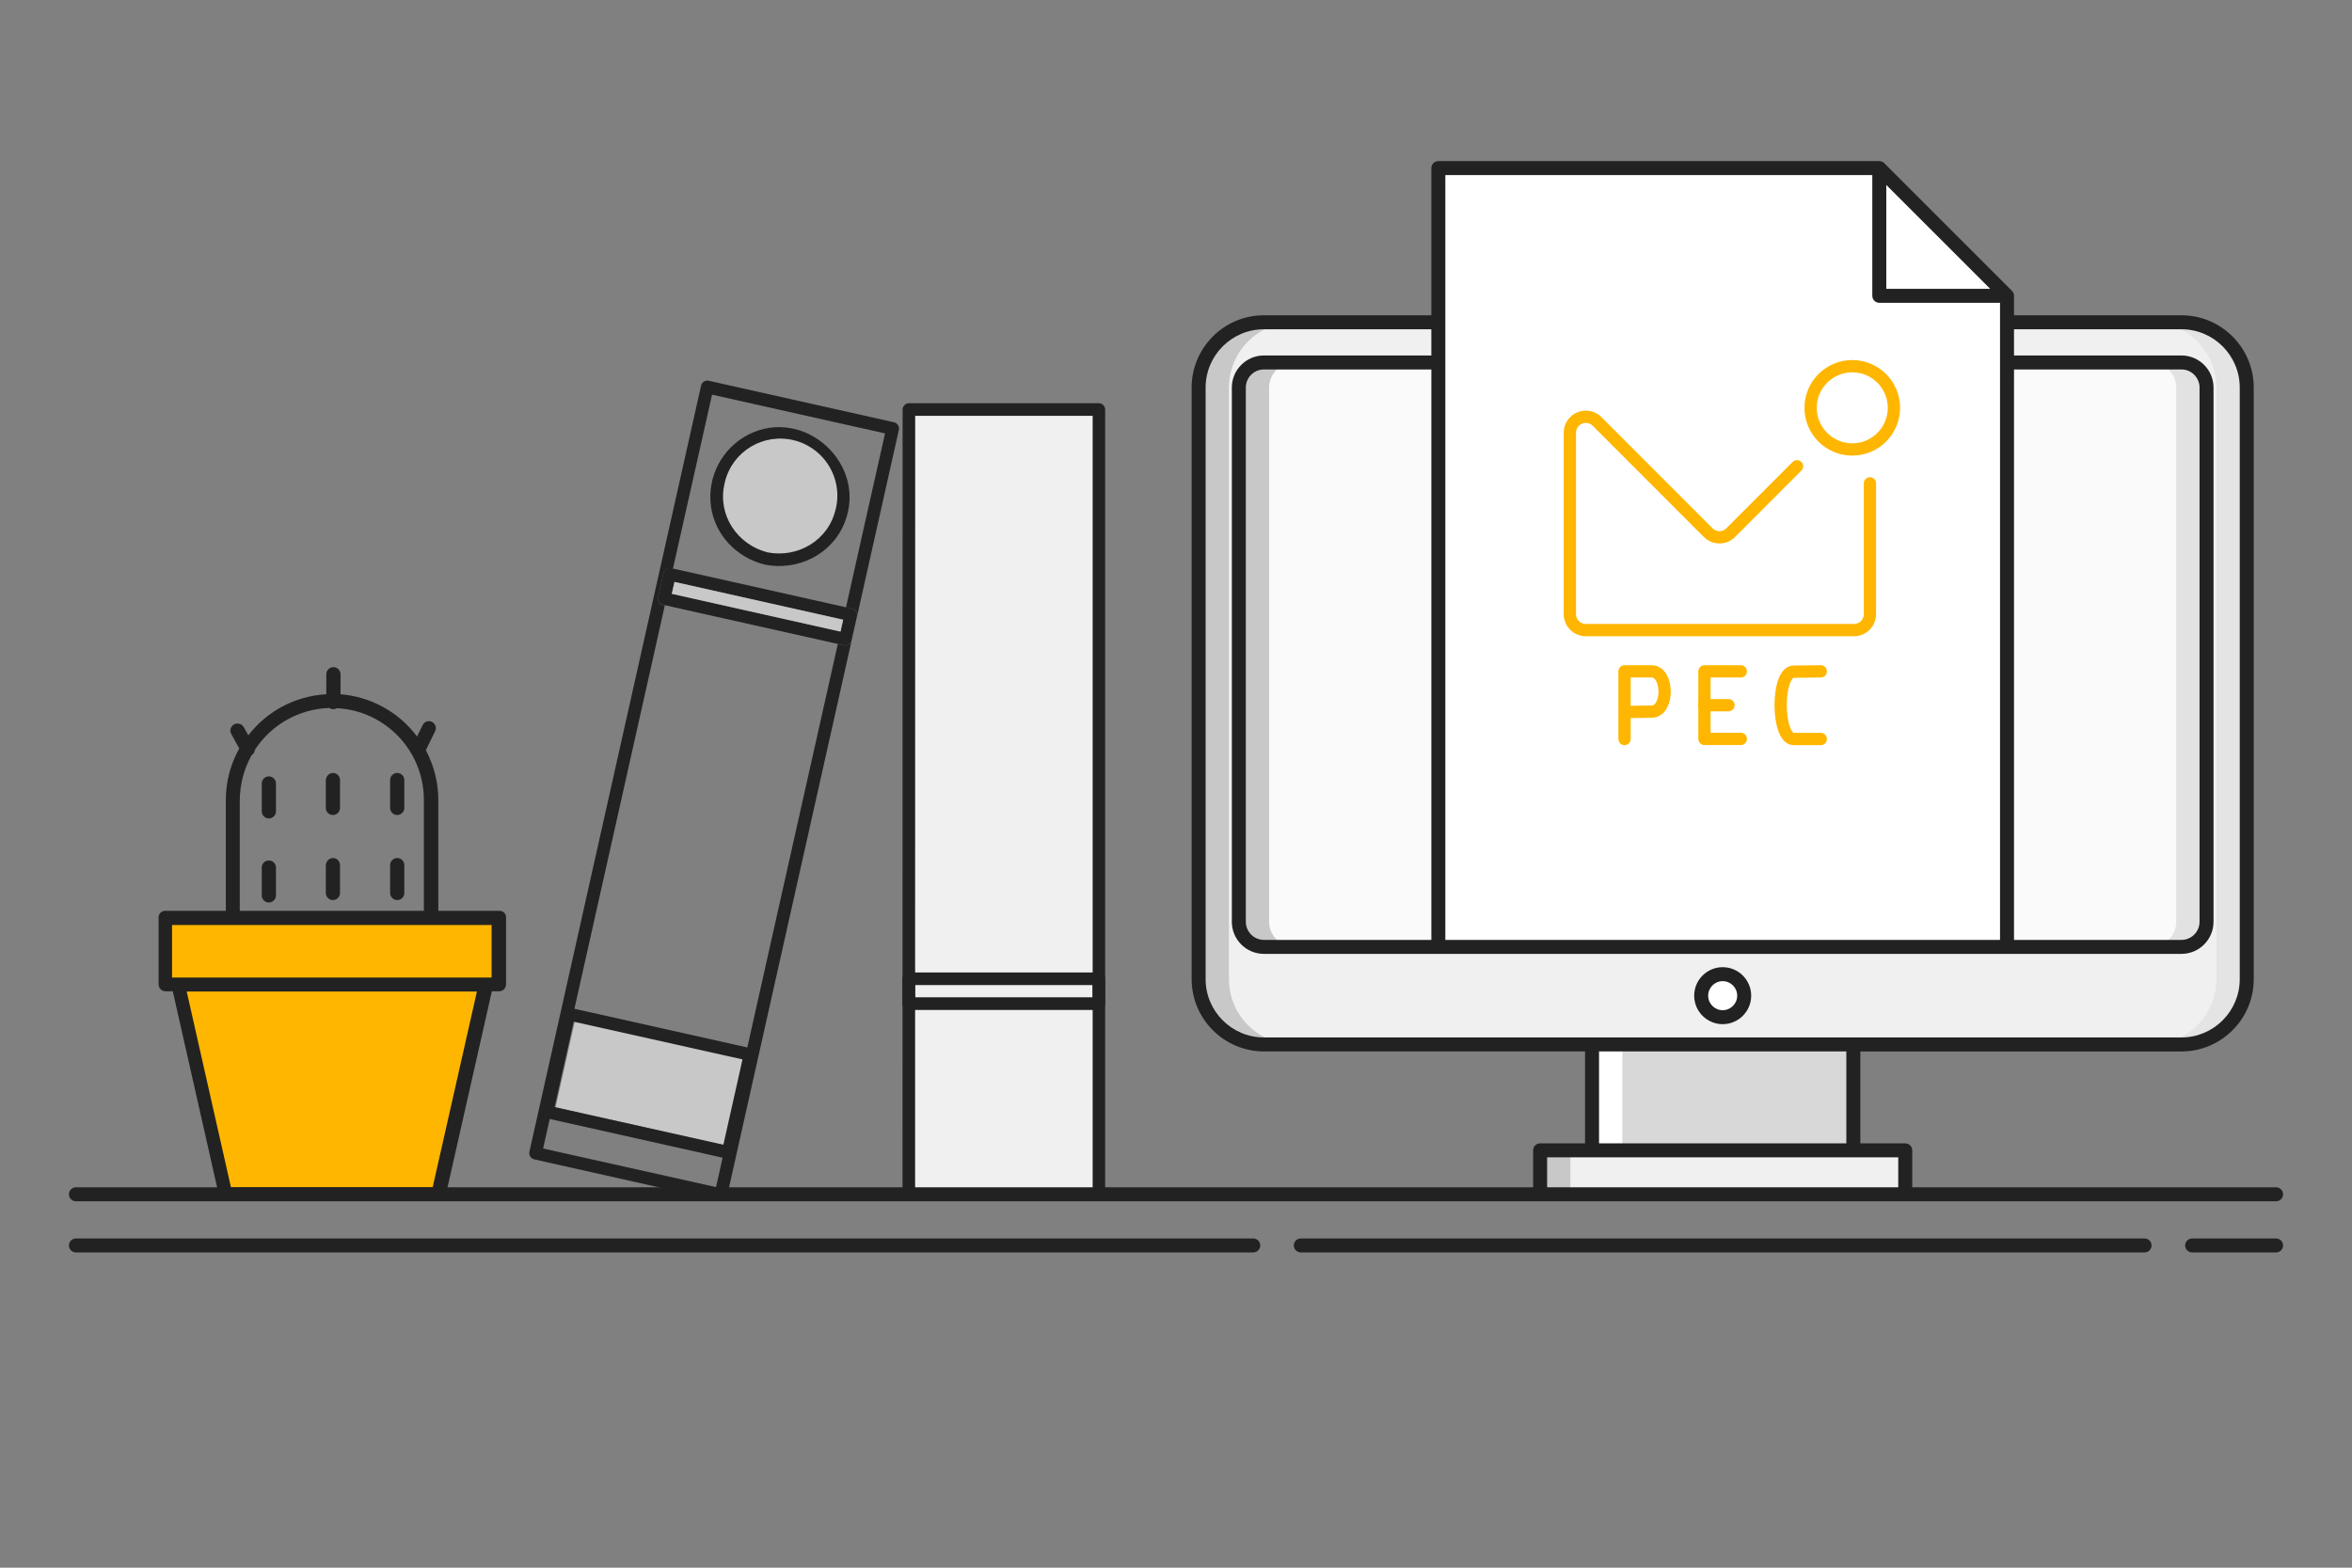 <?xml version="1.0" encoding="utf-8"?>
<!-- Generator: Adobe Illustrator 16.0.0, SVG Export Plug-In . SVG Version: 6.00 Build 0)  -->
<!DOCTYPE svg PUBLIC "-//W3C//DTD SVG 1.1//EN" "http://www.w3.org/Graphics/SVG/1.1/DTD/svg11.dtd">
<svg version="1.1" id="Livello_1" xmlns="http://www.w3.org/2000/svg" xmlns:xlink="http://www.w3.org/1999/xlink" x="0px" y="0px"
	 width="765.354px" height="510.236px" viewBox="0 0 765.354 510.236" enable-background="new 0 0 765.354 510.236"
	 xml:space="preserve">
<rect x="0" y="0" width="765.354" height="510.236" fill="#808080" stroke="none"/>
<g>
	<g>
		<g>
			<polygon fill="#FFB600" points="161.798,319.839 157.501,319.6 141.987,388.978 74.28,388.978 58.925,320.555 54.151,320.555 
				54.151,298.198 161.798,298.198 			"/>
			<g>
				<path fill="#222222" d="M53.673,296.448C53.673,296.448,53.596,296.448,53.673,296.448c-1.112,0-2.065,0.957-2.065,2.146v21.725
					c0,1.271,0.955,2.308,2.229,2.308h2.388l15.036,66.515c0.238,1.032,1.193,1.75,2.229,1.75h69.3c1.034,0,1.987-0.718,2.228-1.75
					l15.037-66.515h2.389c1.271,0,2.229-1.035,2.229-2.308v-21.723c0-0.078,0-0.078,0-0.157c-0.08-1.192-1.034-2.067-2.229-1.989
					h-19.813V260.33c0-5.647-1.433-11.219-4.058-16.151l3.021-6.205l0,0c0.56-1.115,0.08-2.468-1.034-3.023
					c-1.113-0.557-2.468-0.079-3.021,1.035l-1.83,3.738c-5.888-7.957-15.037-12.969-24.901-13.764v-6.522
					c0-1.273-1.035-2.308-2.31-2.308c-1.273,0-2.31,1.033-2.31,2.308v6.522c-10.022,0.558-19.252,5.41-25.379,13.366l-1.513-2.705
					c-0.638-1.035-1.987-1.434-3.104-0.875c-1.112,0.636-1.592,1.988-0.955,3.104l2.625,4.773
					c-2.864,5.092-4.375,10.818-4.375,16.708v36.119L53.673,296.448L53.673,296.448z M137.93,260.329v36.119H78.022v-36.119
					c0.078-5.092,1.354-10.023,3.817-14.48c0.636-0.396,1.033-1.113,1.113-1.83c5.331-8.193,14.397-13.285,24.188-13.603
					c0.397,0.239,0.797,0.396,1.272,0.396c0.396,0,0.795-0.078,1.192-0.316C125.439,231.288,137.93,244.416,137.93,260.329
					L137.93,260.329z M159.968,318.169H55.982v-17.104h103.985L159.968,318.169L159.968,318.169z M60.755,322.704h94.438
					l-14.399,63.729h-65.64L60.755,322.704z"/>
				<path fill="#222222" d="M85.182,282.366v9.07c0,1.271,1.032,2.309,2.307,2.309s2.31-1.035,2.31-2.309v-9.07
					c0-1.272-1.034-2.308-2.31-2.308C86.214,280.059,85.182,281.014,85.182,282.366z"/>
				<path fill="#222222" d="M126.95,281.571v9.068c0,1.271,1.033,2.31,2.308,2.31c1.275,0,2.31-1.034,2.31-2.31v-9.068
					c0-1.273-1.033-2.309-2.31-2.309C127.983,279.264,126.95,280.297,126.95,281.571z"/>
				<path fill="#222222" d="M85.182,254.998v9.067c0,1.271,1.032,2.31,2.307,2.31s2.31-1.034,2.31-2.31v-9.067
					c0-1.271-1.034-2.308-2.31-2.308C86.214,252.69,85.182,253.726,85.182,254.998z"/>
				<path fill="#222222" d="M129.257,251.577c-1.272,0-2.308,1.033-2.308,2.307v9.07c0,1.271,1.033,2.309,2.308,2.309
					c1.273,0,2.308-1.033,2.308-2.309v-9.07l0,0C131.565,252.61,130.53,251.577,129.257,251.577L129.257,251.577z"/>
				<path fill="#222222" d="M108.333,251.577c-1.192,0-2.229,1.033-2.308,2.307v9.07c0,1.271,1.031,2.309,2.308,2.309
					c1.272,0,2.308-1.033,2.308-2.309v-9.07l0,0C110.641,252.61,109.607,251.577,108.333,251.577L108.333,251.577z"/>
				<path fill="#222222" d="M106.026,281.571v9.068c0,1.271,1.033,2.31,2.308,2.31c1.275,0,2.31-1.034,2.31-2.31v-9.068
					c0-1.273-1.033-2.309-2.31-2.309C107.139,279.264,106.105,280.297,106.026,281.571z"/>
			</g>
		</g>
		<path fill="#222222" d="M293.684,388.825c0.018,1.131,0.928,2.045,2.062,2.063h61.812c1.131-0.02,2.043-0.934,2.063-2.063V133.292
			c-0.008-1.074-0.838-1.966-1.91-2.052h-61.938c-0.488-0.01-0.963,0.173-1.317,0.509l-0.13,0.097
			c-0.041,0.048-0.104,0.097-0.104,0.145c-0.331,0.354-0.514,0.819-0.51,1.304L293.684,388.825z M297.802,386.79l0.022-251.437
			h57.699V386.79H297.802z"/>
		<polygon fill="#F0F0F0" points="297.802,386.79 297.828,135.352 355.524,135.352 355.524,386.79 		"/>
		<path id="_Tracciato_composto_" fill="#222222" d="M294.159,317.269c-0.331,0.354-0.514,0.817-0.51,1.306v8.073
			c0.021,1.133,0.933,2.045,2.063,2.062h61.841c1.133-0.017,2.045-0.929,2.063-2.062v-8.083c-0.021-1.132-0.93-2.043-2.063-2.063
			h-61.841c-0.492-0.007-0.965,0.181-1.319,0.521l-0.13,0.096C294.264,317.166,294.264,317.214,294.159,317.269z M297.772,324.589
			v-3.979h57.754v3.979H297.772z"/>
		<g>
			<path id="_Tracciato_2" fill="#222222" d="M173.664,377.272c0.049,0.017,0.088,0.063,0.146,0.063l60.315,13.524
				c0.478,0.111,0.979,0.035,1.397-0.218l0.146-0.063l0.135-0.119c0.406-0.271,0.691-0.688,0.796-1.17l6.858-30.631l30.121-134.346
				l3.549-15.842c-0.104,0.479-0.39,0.897-0.797,1.17l-0.136,0.119l-0.146,0.063c-0.422,0.252-0.922,0.329-1.397,0.215l-2.015-0.453
				l-21.18,94.392L233,386.365l-56.269-12.556l36.513-162.949l3.096-13.828l-0.621-0.136c-1.11-0.25-1.817-1.343-1.592-2.459
				l1.767-7.884c0.25-1.11,1.344-1.817,2.461-1.592l0.619,0.136l12.729-56.646L288,141.061l-6.418,28.546l-6.287,28.055l2.015,0.453
				c1.11,0.25,1.815,1.343,1.592,2.459l13.597-60.673c0.229-1.116-0.479-2.208-1.591-2.46l-60.315-13.524
				c-1.114-0.228-2.209,0.479-2.456,1.591l-4.138,18.451l-2.724,12.159l-30.104,134.346l-18.903,84.397
				C172.042,375.907,172.647,376.949,173.664,377.272z"/>
			<path id="_Tracciato_composto_2" fill="#222222" d="M276.314,209.615c0.408-0.271,0.69-0.691,0.795-1.169l1.769-7.885
				c0.229-1.115-0.479-2.209-1.59-2.458l-2.015-0.453l-56.299-12.61l-0.619-0.135c-1.117-0.228-2.209,0.479-2.461,1.591
				l-1.767,7.884c-0.228,1.116,0.479,2.208,1.592,2.458l0.621,0.136l56.298,12.61l2.014,0.453c0.478,0.114,0.979,0.037,1.397-0.215
				l0.146-0.063L276.314,209.615z M274.373,201.707l-0.867,3.859l-54.896-12.301l0.865-3.866L274.373,201.707z"/>
			<path id="_Tracciato_composto_3" fill="#C8C8C8" d="M274.373,201.707l-0.867,3.859l-54.896-12.301l0.865-3.866L274.373,201.707z"
				/>
			<circle fill="#C8C8C8" cx="253.802" cy="161.621" r="18.84"/>
			<path id="_Tracciato_composto_4" fill="#222222" d="M248.85,183.774c10.688,2.092,21.688-3.19,25.905-13.446
				c7.847-19.079-12.851-38.206-31.252-28.873c-8.619,4.456-13.487,13.869-12.142,23.479
				C232.748,174.282,239.772,181.482,248.85,183.774z M271.916,165.728c-2.252,10.073-12.235,15.969-22.144,14.051
				c-9.812-2.475-16.312-12.094-14.051-22.166c0.053-0.266,0.108-0.53,0.174-0.796c2.461-9.952,12.522-16.026,22.478-13.565
				c9.953,2.461,16.024,12.523,13.565,22.477H271.916L271.916,165.728z"/>
			<path id="_Tracciato_composto_5" fill="#C8C8C8" d="M241.991,344.596l-6.293,28.104L180.8,360.4l6.293-28.104L241.991,344.596z"
				/>
			<path id="_Tracciato_composto_6" fill="#222222" d="M238.148,376.669c0.408-0.271,0.692-0.688,0.795-1.17l7.162-31.824
				c0.228-1.112-0.479-2.207-1.592-2.458l-2.015-0.454l-56.298-12.603l-0.62-0.136c-1.115-0.229-2.209,0.479-2.459,1.593
				l-7.158,31.823c-0.229,1.112,0.479,2.208,1.591,2.458l0.62,0.137l56.298,12.609l2.014,0.452c0.478,0.111,0.979,0.034,1.399-0.217
				l0.144-0.063L238.148,376.669z M241.618,344.797l-6.229,27.79l-54.896-12.26l6.205-27.791L241.618,344.797z"/>
		</g>
	</g>
	<g>
		<g>
			<g>
				<path fill="#F0F0F0" d="M411.298,339.936c-11.722,0-21.259-9.536-21.259-21.262V126.143c0-11.721,9.537-21.256,21.259-21.256
					h298.549c11.722,0,21.259,9.536,21.259,21.256v192.533c0,11.726-9.537,21.262-21.259,21.262L411.298,339.936L411.298,339.936z"
					/>
				<g>
					<path fill="#C8C8C8" d="M399.901,318.677V126.143c0-11.721,9.535-21.256,21.255-21.256h-9.858
						c-11.722,0-21.259,9.536-21.259,21.256v192.533c0,11.726,9.537,21.262,21.259,21.262h9.858
						C409.438,339.936,399.901,330.399,399.901,318.677z"/>
				</g>
				<g>
					<path fill="#E4E4E4" d="M721.24,318.677V126.143c0-11.721-9.537-21.256-21.258-21.256h9.861
						c11.723,0,21.257,9.536,21.257,21.256v192.533c0,11.726-9.534,21.262-21.257,21.262h-9.861
						C711.703,339.936,721.24,330.399,721.24,318.677z"/>
				</g>
				<path fill="#FAFAFA" d="M718.021,300.012c0,4.496-3.682,8.18-8.176,8.18h-298.55c-4.496,0-8.177-3.684-8.177-8.18V126.143
					c0-4.496,3.681-8.175,8.177-8.175h298.551c4.494,0,8.177,3.681,8.177,8.175v173.869H718.021z"/>
				<g>
					<path fill="#C8C8C8" d="M412.981,300.012V126.143c0-4.496,3.682-8.175,8.175-8.175h-9.857c-4.495,0-8.177,3.681-8.177,8.175
						v173.869c0,4.496,3.682,8.18,8.177,8.18h9.857C416.662,308.188,412.981,304.508,412.981,300.012z"/>
				</g>
				<g>
					<path fill="#E2E2E2" d="M708.16,300.012V126.143c0-4.496-3.683-8.175-8.178-8.175h9.861c4.494,0,8.178,3.681,8.178,8.175
						v173.869c0,4.496-3.684,8.18-8.178,8.18h-9.861C704.479,308.188,708.16,304.508,708.16,300.012z"/>
				</g>
				<path fill="#F0F0F0" d="M501.162,374.402h118.813v14.307H501.162V374.402z"/>
				<g>
					<path fill="#C8C8C8" d="M501.162,374.402h9.863v14.307h-9.863V374.402z"/>
				</g>
				<path fill="#D8D8D8" d="M518.063,339.936h85.022v34.467h-85.022V339.936z"/>
				<g>
					<path fill="#FFFFFF" d="M518.063,339.936h9.862v34.467h-9.862V339.936z"/>
				</g>
				<circle fill="#FFFFFF" cx="560.57" cy="324.062" r="6.999"/>
				<path fill="#FFFFFF" d="M653.097,96.272l-41.564-41.564H468.048v253.481h185.049V96.272z"/>
				<g>
					<path fill="#222222" d="M560.57,333.335c5.114,0,9.275-4.16,9.275-9.271c0-5.115-4.161-9.275-9.275-9.275
						c-5.115,0-9.274,4.16-9.274,9.275C551.296,329.175,555.455,333.335,560.57,333.335z M560.57,319.337
						c2.604,0,4.726,2.118,4.726,4.728c0,2.604-2.117,4.722-4.726,4.722c-2.604,0-4.725-2.116-4.725-4.722
						C555.849,321.455,557.968,319.337,560.57,319.337z"/>
					<path fill="#222222" d="M407.813,403.081H24.705c-1.259,0-2.274,1.021-2.274,2.274c0,1.259,1.018,2.272,2.274,2.272h383.107
						c1.258,0,2.274-1.018,2.274-2.272C410.089,404.1,409.069,403.081,407.813,403.081z"/>
					<path fill="#222222" d="M740.649,403.081h-27.321c-1.254,0-2.272,1.021-2.272,2.274c0,1.259,1.021,2.272,2.272,2.272h27.321
						c1.256,0,2.274-1.018,2.274-2.272C742.928,404.1,741.905,403.081,740.649,403.081z"/>
					<path fill="#222222" d="M697.856,403.081h-274.57c-1.258,0-2.273,1.021-2.273,2.274c0,1.259,1.02,2.272,2.273,2.272h274.572
						c1.258,0,2.274-1.018,2.274-2.272C700.136,404.1,699.115,403.081,697.856,403.081z"/>
					<path fill="#222222" d="M24.705,390.984h476.458h118.813h120.674c1.254,0,2.272-1.021,2.272-2.275s-1.021-2.271-2.272-2.271
						H622.255v-12.031c0-1.258-1.021-2.275-2.276-2.275h-14.619v-29.916h104.485c12.979,0,23.535-10.556,23.535-23.529V126.143
						c0-12.977-10.56-23.531-23.535-23.531h-54.474v-6.34c0-0.604-0.237-1.183-0.666-1.61l-41.563-41.563
						c-0.426-0.428-1.006-0.666-1.61-0.666H468.048c-1.261,0-2.274,1.02-2.274,2.274v47.904h-54.476
						c-12.979,0-23.531,10.557-23.531,23.531v192.533c0,12.979,10.558,23.533,23.531,23.533h104.485v29.916h-14.619
						c-1.258,0-2.274,1.021-2.274,2.275v12.03H24.705c-1.259,0-2.274,1.02-2.274,2.272
						C22.427,389.967,23.445,390.984,24.705,390.984z M613.81,60.203l33.796,33.793H613.81V60.203L613.81,60.203z M655.371,120.244
						h54.474c3.256,0,5.899,2.646,5.899,5.898V300.01c0,3.258-2.646,5.898-5.899,5.898h-54.474V120.244z M470.322,56.985h138.935
						v39.289c0,1.258,1.021,2.274,2.272,2.274h39.291v207.365H470.322V56.985z M411.298,305.91c-3.257,0-5.9-2.646-5.9-5.898
						V126.143c0-3.253,2.646-5.898,5.9-5.898h54.474v185.667L411.298,305.91L411.298,305.91z M392.313,318.677V126.143
						c0-10.465,8.516-18.979,18.98-18.979h54.475v8.529h-54.473c-5.765,0-10.451,4.688-10.451,10.45v173.869
						c0,5.768,4.688,10.451,10.451,10.451h56.748h185.051h56.748c5.767,0,10.453-4.688,10.453-10.451V126.143
						c0-5.764-4.688-10.45-10.453-10.45H655.37v-8.529h54.474c10.467,0,18.979,8.514,18.979,18.979v192.533
						c0,10.471-8.515,18.982-18.979,18.982H603.082h-85.021H411.298C400.83,337.659,392.313,329.145,392.313,318.677
						L392.313,318.677z M520.337,342.21h80.471v29.916h-80.471V342.21z M503.439,376.676h14.618h85.021H617.7v9.76H503.439V376.676z
						"/>
				</g>
			</g>
		</g>
		<g>
			<path fill="none" stroke="#FFB600" stroke-width="4" stroke-linecap="round" stroke-linejoin="round" stroke-miterlimit="10" d="
				M608.484,157.318v42.571c0,2.865-2.324,5.188-5.188,5.188l0,0h-87.261c-2.864,0-5.188-2.322-5.188-5.188v-59.015
				c-0.017-2.865,2.295-5.202,5.162-5.217c1.394-0.008,2.729,0.545,3.711,1.534l36.121,36.16c2.022,2.028,5.312,2.032,7.338,0.009
				c0.002-0.002,0.006-0.006,0.009-0.009l21.569-21.591"/>
			
				<circle fill="none" stroke="#FFB600" stroke-width="4" stroke-linecap="round" stroke-linejoin="round" stroke-miterlimit="10" cx="602.742" cy="132.736" r="13.553"/>
			<g>
				
					<path fill="none" stroke="#FFB600" stroke-width="4" stroke-linecap="round" stroke-linejoin="round" stroke-miterlimit="10" d="
					M528.631,240.526v-22.02h8.791c5.616,0,5.736,13.106,0,13.106l-8.791,0.142"/>
				
					<path fill="none" stroke="#FFB600" stroke-width="4" stroke-linecap="round" stroke-linejoin="round" stroke-miterlimit="10" d="
					M592.486,240.526h-8.791c-5.614,0-5.739-21.916,0-21.916l8.791-0.104"/>
				<g>
					
						<path fill="none" stroke="#FFB600" stroke-width="4" stroke-linecap="round" stroke-linejoin="round" stroke-miterlimit="10" d="
						M566.463,218.51h-11.824v21.978h11.824"/>
					
						<line fill="none" stroke="#FFB600" stroke-width="4" stroke-linecap="round" stroke-linejoin="round" stroke-miterlimit="10" x1="554.639" y1="229.517" x2="562.451" y2="229.517"/>
				</g>
			</g>
		</g>
	</g>
</g>
</svg>
